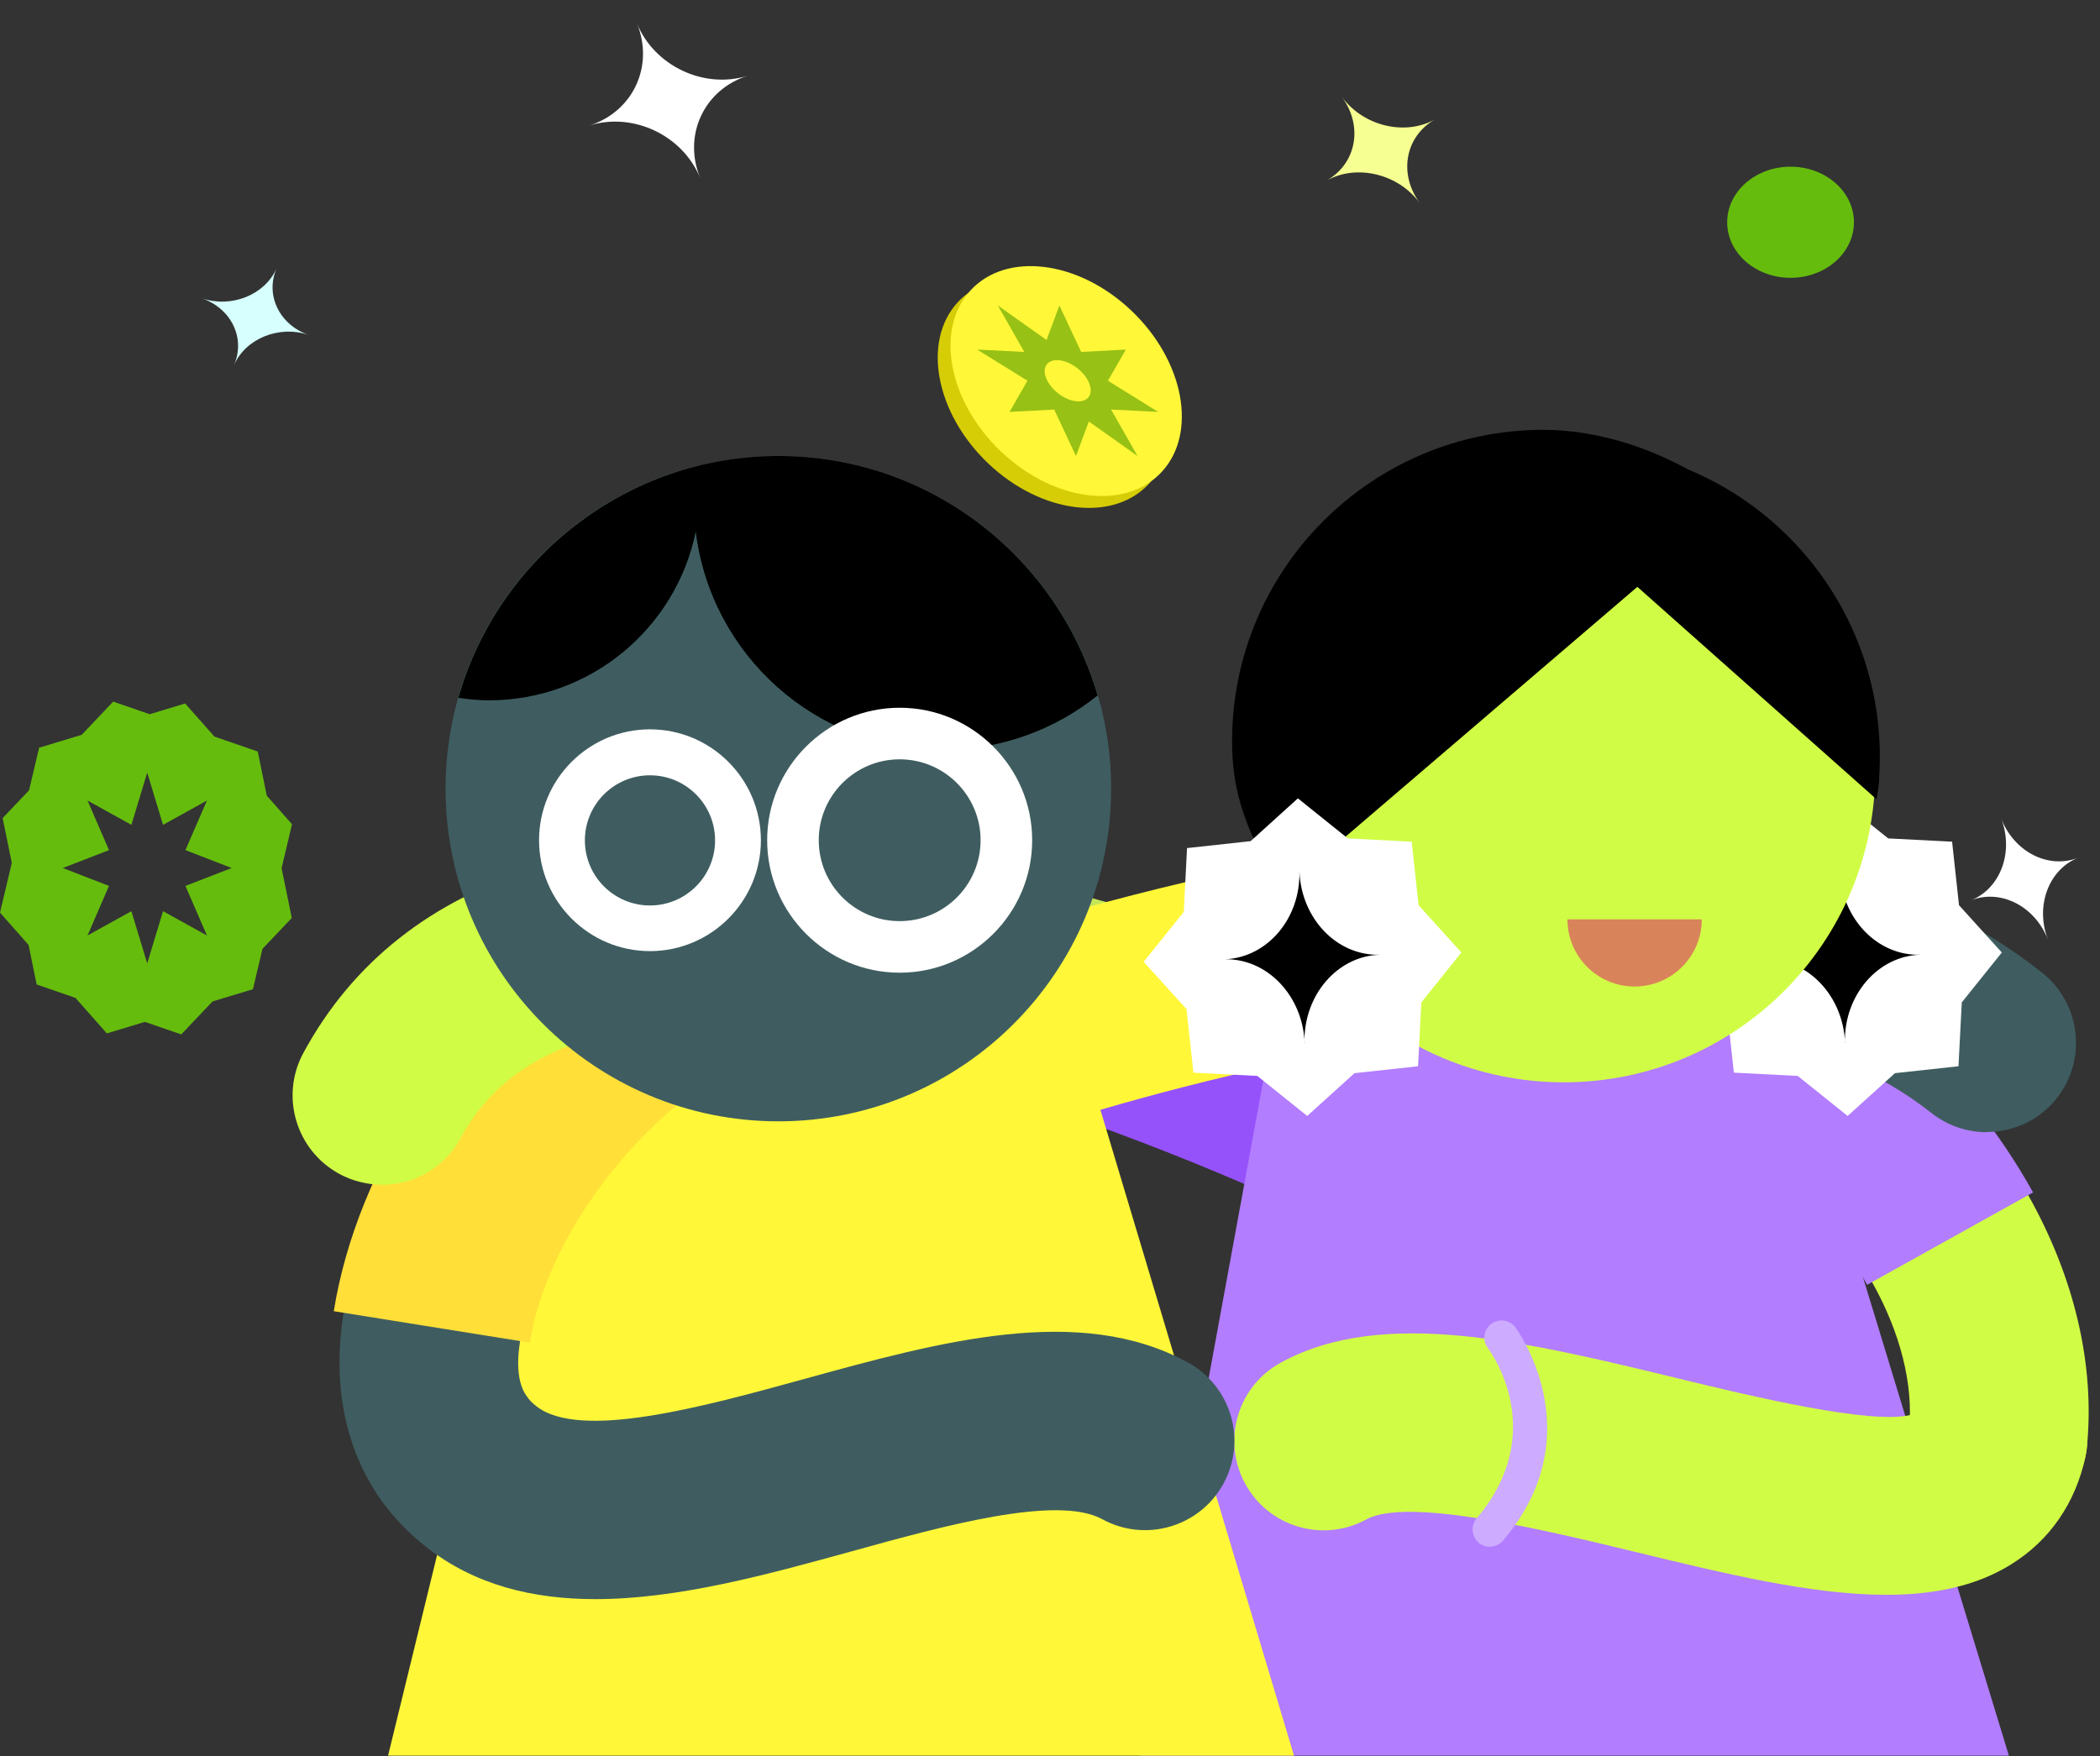 <svg width="318" height="266" viewBox="0 0 318 266" fill="none" xmlns="http://www.w3.org/2000/svg">
<rect x="0" y="0" width="318" height="266" fill="#333333" stroke="none"/>
<path fill-rule="evenodd" clip-rule="evenodd" d="M310.107 142.301C308.154 137.262 302.961 134.61 298.487 136.36C302.942 134.558 304.978 129.034 303.039 123.99C304.989 129.023 310.176 131.675 314.647 129.935C310.2 131.741 308.17 137.263 310.11 142.3L310.107 142.301Z" fill="white"/>
<ellipse cx="271.142" cy="33.665" rx="9.597" ry="8.416" fill="#65BC0D"/>
<path d="M173.993 73.266C179.437 67.364 177.368 56.424 169.372 48.832C161.376 41.239 150.48 39.87 145.037 45.773C139.593 51.675 141.662 62.615 149.658 70.207C157.654 77.799 168.549 79.169 173.993 73.266Z" fill="#D6CD06"/>
<path d="M175.928 71.467C181.372 65.565 179.303 54.625 171.307 47.033C163.311 39.441 152.416 38.071 146.972 43.974C141.528 49.876 143.597 60.816 151.593 68.408C159.589 76 170.485 77.37 175.928 71.467Z" fill="#FFF738"/>
<path d="M167.77 57.669L170.482 52.948L163.721 53.307L160.424 46.27L158.478 51.499L151.103 46.27L155.11 53.307L147.977 52.948L155.589 57.669L152.877 62.391L159.637 62.032L162.934 69.069L164.881 63.84L172.256 69.069L168.249 62.032L175.382 62.391L167.77 57.669ZM163.301 60.794C161.598 60.794 159.492 59.396 158.595 57.669C157.699 55.943 158.354 54.545 160.057 54.545C161.761 54.545 163.867 55.943 164.763 57.669C165.658 59.394 165.005 60.794 163.301 60.794Z" fill="#97C114"/>
<g clip-path="url(#clip0_5545_1625)">
<path d="M302.59 231.311C302.146 231.311 301.701 231.311 301.257 231.259C293.831 230.527 288.367 223.912 289.099 216.487C289.753 209.715 287.766 201.819 283.504 194.236C279.843 187.726 282.144 179.464 288.655 175.804C295.165 172.143 303.427 174.444 307.087 180.954C314.147 193.478 317.232 206.682 316.029 219.075C315.349 226.082 309.467 231.311 302.59 231.311Z" fill="#D1FC45"/>
<path d="M282.741 194.602C278.976 187.83 270.818 176.013 258.634 173.084C256.961 172.692 255.523 172.404 254.189 172.248L257.536 143.696C260.02 143.984 262.608 144.455 265.406 145.134C282.322 149.213 297.408 161.841 307.867 180.614L282.741 194.602Z" fill="#B27DFF"/>
<path d="M205.43 185.713C203.416 185.713 201.403 185.269 199.468 184.328C199.233 184.223 176.8 173.268 148.876 164.718C141.739 162.522 137.712 154.966 139.908 147.828C142.105 140.69 149.661 136.664 156.798 138.86C186.866 148.063 210.397 159.567 211.391 160.064C218.11 163.359 220.856 171.464 217.561 178.183C215.208 182.968 210.397 185.739 205.404 185.739L205.43 185.713Z" fill="#9652FA"/>
<path d="M193.48 151.776L165.688 303.238H315.581L267.421 145.291L193.48 151.776Z" fill="#B27DFF"/>
<path d="M171.154 165.319C169.847 165.319 168.513 165.136 167.18 164.718C133.818 154.495 106.914 151.933 89.318 157.292C82.18 159.463 74.598 155.436 72.428 148.298C70.257 141.16 74.284 133.578 81.422 131.408C104.482 124.375 136.014 126.885 175.102 138.86C182.24 141.056 186.266 148.612 184.07 155.75C182.292 161.58 176.932 165.319 171.128 165.319H171.154Z" fill="#C5E757"/>
<path d="M82.111 170.334L49.533 303.704H207.271L161.882 152.241L82.111 170.334Z" fill="#FFF738"/>
<path d="M187.232 160.796C181.036 160.796 175.441 156.508 174.055 150.233C172.408 142.938 177.009 135.696 184.304 134.075C212.045 127.852 252.309 121.969 286.613 129.186C293.934 130.728 298.614 137.892 297.071 145.213C295.528 152.534 288.364 157.188 281.044 155.671C251.499 149.449 215.365 154.861 190.239 160.482C189.246 160.717 188.252 160.822 187.259 160.822L187.232 160.796Z" fill="#3F5D60"/>
<path d="M153.897 172.117L143.805 143.801C144.484 143.566 160.721 137.814 183.965 132.584L190.553 161.92C169.218 166.705 154.08 172.065 153.923 172.117H153.897Z" fill="#FFF738"/>
<path d="M68.766 232.933C64.556 232.933 60.399 230.972 57.759 227.259C52.268 219.572 50.281 209.741 52.033 198.838C53.209 191.465 60.164 186.419 67.537 187.622C74.91 188.798 79.93 195.753 78.754 203.126C78.152 206.891 78.492 209.715 79.773 211.519C84.114 217.611 82.702 226.056 76.636 230.396C74.257 232.096 71.511 232.933 68.766 232.933Z" fill="#3F5D60"/>
<path d="M80.219 203.362L50.543 198.603C54.073 176.588 68.924 153.998 89.291 139.618L106.626 164.195C93.056 173.765 82.441 189.531 80.219 203.388V203.362Z" fill="#FFDF38"/>
<path d="M57.833 179.438C55.663 179.438 53.441 178.915 51.401 177.817C44.839 174.261 42.381 166.051 45.937 159.488C53.362 145.762 65.311 136.323 81.443 131.408C88.581 129.212 96.163 133.264 98.333 140.402C100.503 147.54 96.477 155.122 89.339 157.292C80.135 160.09 73.73 165.031 69.756 172.378C67.298 176.902 62.644 179.464 57.833 179.464V179.438Z" fill="#D1FC45"/>
<path d="M300.838 171.49C297.883 171.49 294.929 170.522 292.445 168.561C284.863 162.548 274.849 158.208 262.717 155.645C255.396 154.103 250.716 146.939 252.259 139.618C253.801 132.297 260.965 127.617 268.286 129.16C284.549 132.585 298.328 138.703 309.231 147.331C315.087 151.959 316.081 160.482 311.453 166.339C308.786 169.712 304.838 171.464 300.838 171.464V171.49Z" fill="#3F5D60"/>
<path d="M117.864 169.843C145.693 169.843 168.253 147.283 168.253 119.454C168.253 91.624 145.693 69.064 117.864 69.064C90.035 69.064 67.475 91.624 67.475 119.454C67.475 147.283 90.035 169.843 117.864 169.843Z" fill="#3F5D60"/>
<path d="M166.203 105.328C160.088 84.363 140.771 69.064 117.86 69.064C94.949 69.064 75.408 84.563 69.418 105.702C70.94 105.927 72.463 106.076 74.035 106.076C89.484 106.076 102.387 95.095 105.357 80.52C107.628 99.138 123.476 113.589 142.718 113.589C151.628 113.589 159.789 110.494 166.228 105.328H166.203Z" fill="black"/>
<path d="M136.236 147.332C125.18 147.332 116.17 138.322 116.17 127.266C116.17 116.21 125.18 107.2 136.236 107.2C147.292 107.2 156.301 116.21 156.301 127.266C156.301 138.322 147.292 147.332 136.236 147.332ZM136.236 115.012C129.472 115.012 123.982 120.502 123.982 127.266C123.982 134.029 129.472 139.52 136.236 139.52C142.999 139.52 148.49 134.029 148.49 127.266C148.49 120.502 142.999 115.012 136.236 115.012Z" fill="white"/>
<path d="M98.425 144.062C89.166 144.062 81.629 136.525 81.629 127.266C81.629 118.006 89.166 110.469 98.425 110.469C107.684 110.469 115.222 118.006 115.222 127.266C115.222 136.525 107.684 144.062 98.425 144.062ZM98.425 117.432C92.984 117.432 88.567 121.85 88.567 127.291C88.567 132.731 92.984 137.149 98.425 137.149C103.866 137.149 108.283 132.731 108.283 127.291C108.283 121.85 103.866 117.432 98.425 117.432Z" fill="white"/>
<path d="M279.108 158.338C286.848 158.338 293.122 152.064 293.122 144.324C293.122 136.584 286.848 130.31 279.108 130.31C271.368 130.31 265.094 136.584 265.094 144.324C265.094 152.064 271.368 158.338 279.108 158.338Z" fill="black"/>
<path fill-rule="evenodd" clip-rule="evenodd" d="M296.65 137.108L295.604 127.487L285.93 126.99L278.374 120.924L271.21 127.408L261.588 128.454L261.091 138.128L255.025 145.684L261.51 152.848L262.555 162.47L272.229 162.967L279.785 169.032L286.949 162.548L296.571 161.502L297.068 151.829L303.134 144.272L296.65 137.108ZM279.393 157.947C279.106 150.861 273.798 145.24 267.419 145.292C273.772 144.978 278.766 139.122 278.609 132.01C278.897 139.174 284.309 144.795 290.767 144.612C284.309 144.821 279.236 150.757 279.367 157.921L279.393 157.947Z" fill="white"/>
<path d="M236.8 163.934C262.85 163.934 283.967 142.816 283.967 116.767C283.967 90.717 262.85 69.6 236.8 69.6C210.75 69.6 189.633 90.717 189.633 116.767C189.633 142.816 210.75 163.934 236.8 163.934Z" fill="#D1FC45"/>
<path d="M284.546 117.916C286.35 91.927 266.741 69.416 240.752 67.612C235.523 67.246 230.424 67.795 225.613 69.05L284.18 121.08C284.337 120.034 284.494 118.988 284.572 117.916H284.546Z" fill="black"/>
<path d="M233.741 65.102C207.7 65.102 186.574 86.228 186.574 112.269C186.574 118.727 187.882 124.898 194.13 134.964L263.051 75.953C252.514 67.9 241.82 65.102 233.741 65.102Z" fill="black"/>
<path d="M197.266 159.019C205.006 159.019 211.28 152.744 211.28 145.005C211.28 137.265 205.006 130.99 197.266 130.99C189.526 130.99 183.252 137.265 183.252 145.005C183.252 152.744 189.526 159.019 197.266 159.019Z" fill="black"/>
<path fill-rule="evenodd" clip-rule="evenodd" d="M214.814 137.108L213.768 127.487L204.094 126.99L196.538 120.924L189.374 127.408L179.752 128.454L179.255 138.128L173.189 145.684L179.674 152.848L180.719 162.47L190.393 162.967L197.95 169.032L205.113 162.548L214.735 161.502L215.232 151.829L221.298 144.272L214.814 137.108ZM197.557 157.947C197.27 150.861 191.962 145.24 185.583 145.292C191.936 144.978 196.93 139.122 196.773 132.01C197.061 139.174 202.473 144.795 208.931 144.612C202.473 144.821 197.4 150.757 197.531 157.921L197.557 157.947Z" fill="white"/>
<path d="M257.697 139.252C257.697 144.873 253.148 149.423 247.526 149.423C241.905 149.423 237.355 144.873 237.355 139.252" fill="#D9835A"/>
<path d="M285.646 241.56C274.403 241.56 261.382 238.397 247.891 235.128C234.086 231.782 213.195 226.709 206.92 230.134C200.358 233.716 192.148 231.311 188.566 224.748C184.984 218.186 187.39 209.976 193.952 206.394C209.404 197.923 231.21 203.23 254.297 208.826C264.703 211.362 283.658 215.937 289.515 214.264C291.45 207.44 298.405 203.126 305.412 204.642C312.706 206.237 317.36 213.349 315.792 220.67C314.275 227.677 310.406 233.298 304.575 236.932C299.215 240.279 292.783 241.56 285.646 241.56Z" fill="#D1FC45"/>
<path d="M90.15 242.214C80.737 242.214 71.9 240.122 64.448 234.239C61.86 232.2 59.611 229.847 57.755 227.259C53.415 221.167 54.827 212.721 60.892 208.381C66.984 204.041 75.43 205.453 79.77 211.519C80.136 212.042 80.606 212.512 81.208 212.983C87.849 218.238 106.648 213.035 121.76 208.878C142.258 203.231 163.462 197.374 179.882 206.368C186.445 209.95 188.85 218.186 185.268 224.722C181.686 231.285 173.45 233.69 166.914 230.108C160.09 226.37 142.833 231.128 128.976 234.972C116.348 238.449 102.752 242.214 90.176 242.214H90.15Z" fill="#3F5D60"/>
<path d="M225.617 234.292C225.015 234.292 224.414 234.083 223.917 233.664C222.819 232.723 222.688 231.076 223.603 229.978C234.689 216.905 225.695 204.721 225.303 204.198C224.44 203.048 224.649 201.401 225.8 200.538C226.95 199.675 228.597 199.884 229.46 201.035C229.591 201.191 241.383 217.114 227.604 233.351C227.081 233.952 226.349 234.266 225.617 234.266V234.292Z" fill="#CDABFF"/>
</g>
<path d="M44.221 124.844L40.399 120.525L39.03 113.831L32.471 111.566L28.034 106.552L22.666 108.18L17.14 106.27L12.373 111.298L5.928 113.251L4.398 119.706L0.403 123.91L1.788 130.695L0 138.232L4.326 143.121L5.551 149.116L11.424 151.146L16.182 156.523L21.945 154.78L27.441 156.681L32.187 151.682L38.297 149.834L39.746 143.719L44.183 139.041L42.64 131.504L44.217 124.848L44.221 124.844ZM28.081 134.186L31.335 141.694L24.691 138.016L22.293 145.922L19.898 138.016L13.254 141.694L16.504 134.186L9.509 131.476L16.504 128.765L13.254 121.257L19.898 124.935L22.293 117.029L24.691 124.935L31.335 121.257L28.081 128.765L35.081 131.476L28.081 134.186Z" fill="#65BC0D"/>
<path fill-rule="evenodd" clip-rule="evenodd" d="M106.012 26.932C103.372 20.498 95.897 16.956 89.29 18.998C95.872 16.89 99.077 9.992 96.456 3.553C99.094 9.979 106.56 13.52 113.163 11.491C106.591 13.604 103.394 20.5 106.016 26.931L106.012 26.932Z" fill="white"/>
<path fill-rule="evenodd" clip-rule="evenodd" d="M35.435 55.29C37.206 51.252 35.039 46.739 30.591 45.189C35.059 46.698 40.109 44.664 41.893 40.631C40.124 44.665 42.287 49.174 46.727 50.728C42.262 49.225 37.218 51.261 35.438 55.291L35.435 55.29Z" fill="#D6FFFD"/>
<path fill-rule="evenodd" clip-rule="evenodd" d="M214.978 30.733C211.732 26.321 205.441 24.807 200.902 27.338C205.41 24.761 206.445 19.114 203.213 14.695C206.455 19.102 212.739 20.617 217.278 18.096C212.779 20.675 211.749 26.319 214.981 30.732L214.978 30.733Z" fill="#F6FF91"/>
<defs>
<clipPath id="clip0_5545_1625">
<rect width="271.969" height="209.569" fill="white" transform="translate(44.32 56.358)"/>
</clipPath>
</defs>
</svg>

